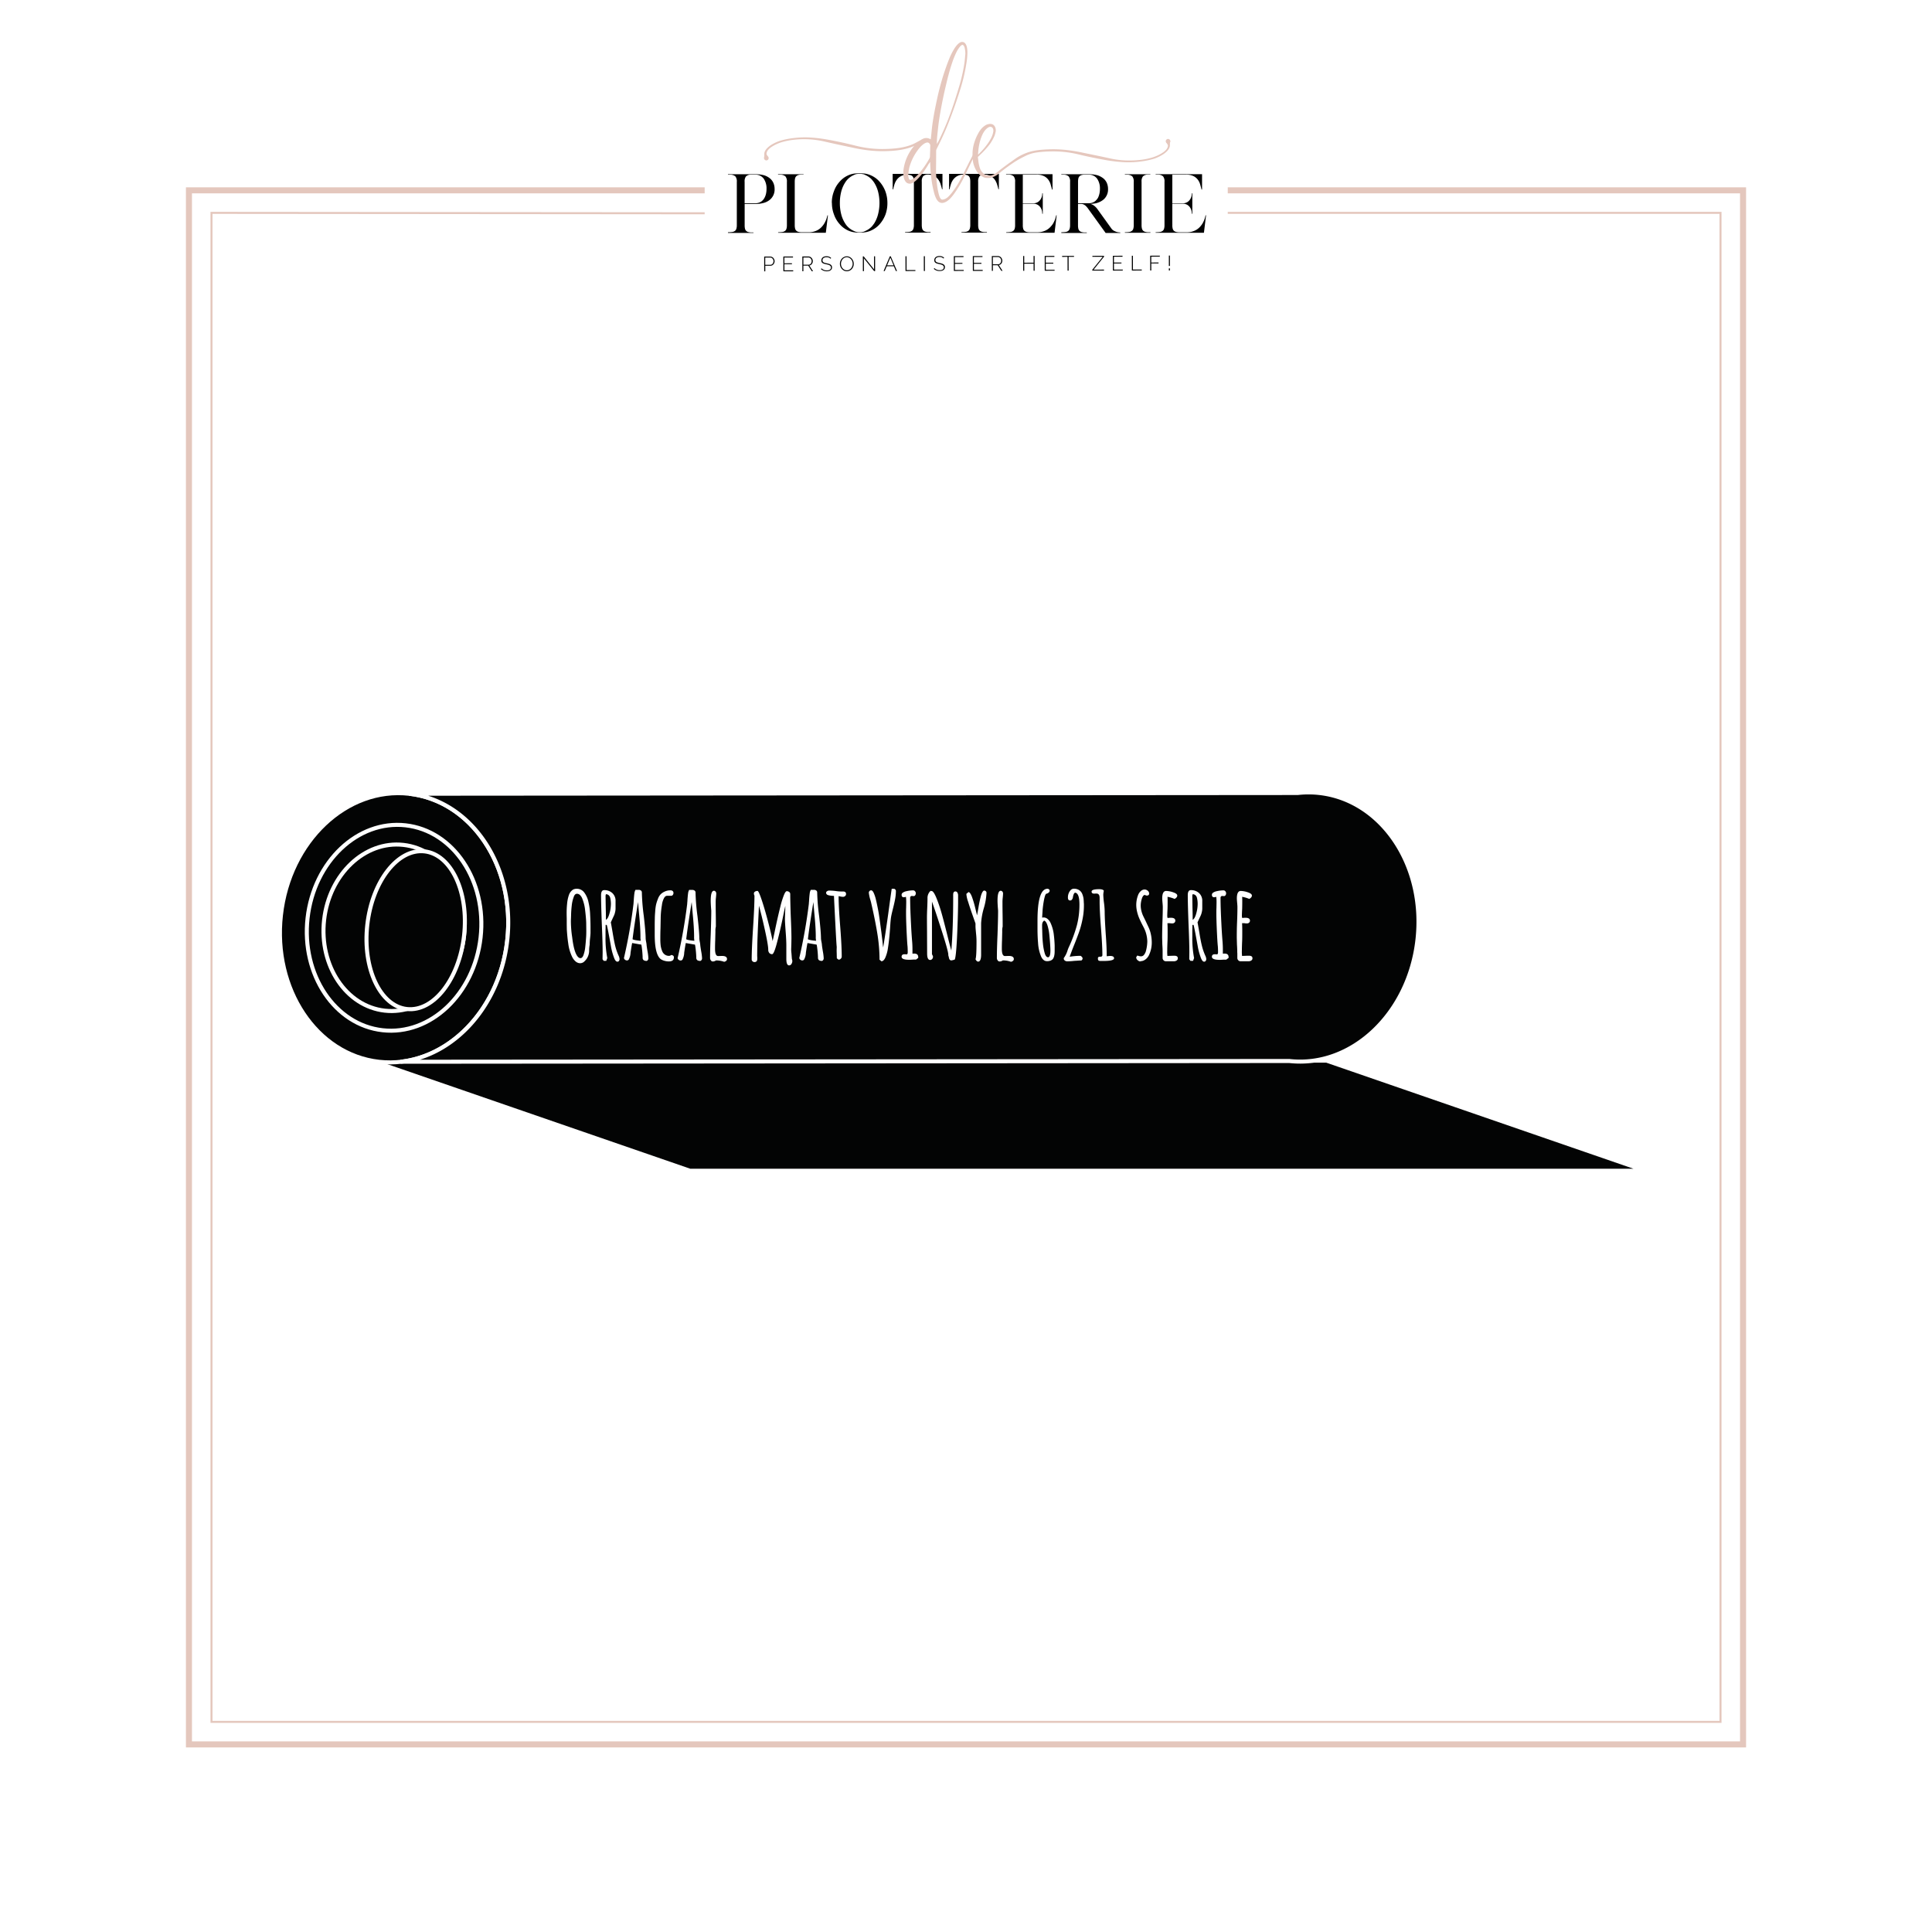 <?xml version="1.0" encoding="UTF-8"?> <svg xmlns="http://www.w3.org/2000/svg" xmlns:xlink="http://www.w3.org/1999/xlink" viewBox="0 0 1200 1200"><defs><style>.cls-1,.cls-3,.cls-4{fill:none;}.cls-2{fill:#fff;}.cls-3,.cls-4{stroke:#e4c7bd;}.cls-3,.cls-4,.cls-7{stroke-miterlimit:10;}.cls-3{stroke-width:3.75px;}.cls-4{stroke-width:1.25px;}.cls-5{clip-path:url(#clip-path);}.cls-6{fill:#e5c7bd;}.cls-7{fill:#030404;stroke:#fff;stroke-width:2.5px;}</style><clipPath id="clip-path"><rect class="cls-1" x="452.15" y="26.03" width="297.01" height="142.52"></rect></clipPath></defs><g id="Laag_1" data-name="Laag 1"><rect class="cls-2" x="-2.36" y="-0.1" width="1204.72" height="1204.72"></rect><polyline class="cls-3" points="762.58 118.22 1082.64 118.22 1082.64 1083.49 117.36 1083.49 117.36 118.22 437.68 118.22"></polyline><polyline class="cls-4" points="762.58 132.21 1068.64 132.21 1068.64 1069.5 131.36 1069.5 131.36 132.21 437.68 132.47"></polyline><g class="cls-5"><path d="M462.52,126.24h6.55a6.64,6.64,0,0,0,3.87-1.14,7.05,7.05,0,0,0,1-.93,6.19,6.19,0,0,0,.93-1.35,9.37,9.37,0,0,0,.91-2.47,13.74,13.74,0,0,0,.32-3,10.64,10.64,0,0,0-1.68-6.28,6.24,6.24,0,0,0-5.37-2.59h-2.91a4.27,4.27,0,0,0-2.84,1.14,5.1,5.1,0,0,0-.8,3.32v13.33Zm-10.37,18.33v-.32a17.5,17.5,0,0,0,2.61-.16,3.65,3.65,0,0,0,1.71-.66,2.74,2.74,0,0,0,.91-1.36,8.05,8.05,0,0,0,.27-2.32V113a5,5,0,0,0-.88-3.43,4.73,4.73,0,0,0-3.17-1.07h-1.45v-.27h17.28a18.64,18.64,0,0,1,5.28.68,10.59,10.59,0,0,1,3.64,2,7.67,7.67,0,0,1,2.07,2.84,9.29,9.29,0,0,1,.7,3.66,8.19,8.19,0,0,1-2.77,6.51,9.88,9.88,0,0,1-3.64,2,16.66,16.66,0,0,1-5.28.73h-6.91v13.28a9.17,9.17,0,0,0,.2,2.09,2.87,2.87,0,0,0,.69,1.32,2.76,2.76,0,0,0,1.27.75,7.31,7.31,0,0,0,1.93.3H468l0,0v.28H452.15Z"></path></g><path d="M512.65,144.57H483.31v-.32a17.12,17.12,0,0,0,2.59-.16,3.57,3.57,0,0,0,1.68-.66,2.68,2.68,0,0,0,.91-1.36,8.05,8.05,0,0,0,.27-2.32V113a5,5,0,0,0-.9-3.43,4.81,4.81,0,0,0-3.19-1.07h-1.41v-.27h15.83v.23h0v0h-1.86a6.17,6.17,0,0,0-1.69.36,3,3,0,0,0-1.11.78,2.9,2.9,0,0,0-.62,1.32,9.42,9.42,0,0,0-.18,2v26.88a8.57,8.57,0,0,0,.21,2.09,2.77,2.77,0,0,0,.68,1.32,2.8,2.8,0,0,0,1.25.75,7.28,7.28,0,0,0,2,.3h4.54a11.35,11.35,0,0,0,3.37-.46,10.61,10.61,0,0,0,2.66-1.18,10.06,10.06,0,0,0,2-1.66,14.13,14.13,0,0,0,1.5-1.93,16.48,16.48,0,0,0,2.09-5.28h.32l-1.32,10.83Z"></path><path d="M521.65,126.05a27.89,27.89,0,0,0,.84,7,19.11,19.11,0,0,0,2.53,5.83,9,9,0,0,0,.7,1,9.11,9.11,0,0,0,.8.91,11.77,11.77,0,0,0,2.75,2.12,21.82,21.82,0,0,0,2.16,1l.87.18a4.86,4.86,0,0,0,1,.09h1.37a4.16,4.16,0,0,0,.9-.09l.91-.18c.52-.21,1.22-.55,2.12-1a12.59,12.59,0,0,0,2.8-2.12c.24-.27.49-.57.75-.91s.5-.68.75-1A19.64,19.64,0,0,0,545.4,133a28.59,28.59,0,0,0,0-13.92,19.7,19.7,0,0,0-2.55-5.82c-.25-.36-.5-.71-.75-1s-.51-.64-.75-.91a12.59,12.59,0,0,0-2.8-2.12c-.9-.47-1.6-.81-2.12-1l-.91-.16a5,5,0,0,0-.9-.07h-1.37a7.57,7.57,0,0,0-1.82.23,21.82,21.82,0,0,0-2.16,1,11.77,11.77,0,0,0-2.75,2.12,9.11,9.11,0,0,0-.8.91,9,9,0,0,0-.7,1,19.16,19.16,0,0,0-2.53,5.82,28,28,0,0,0-.84,7Zm-5,0a19.57,19.57,0,0,1,1.28-7.14,17.25,17.25,0,0,1,3.41-5.86,15.15,15.15,0,0,1,5-3.92,14.12,14.12,0,0,1,6.23-1.45h2.64a14,14,0,0,1,6.19,1.45,15,15,0,0,1,5.09,3.92,19.53,19.53,0,0,1,3.46,5.86,20.69,20.69,0,0,1,1.23,7.14A20.46,20.46,0,0,1,550,133.2a19.53,19.53,0,0,1-3.46,5.86,15,15,0,0,1-5.09,3.92,14,14,0,0,1-6.19,1.45h-2.64a14.12,14.12,0,0,1-6.23-1.45,15.15,15.15,0,0,1-5-3.92A17.25,17.25,0,0,1,518,133.2a19.58,19.58,0,0,1-1.28-7.15Z"></path><path d="M585.1,117.59v-.09c-.24-.94-.51-1.91-.81-2.93a10.3,10.3,0,0,0-1.35-2.84,7.31,7.31,0,0,0-2.41-2.23,8.94,8.94,0,0,0-4-1.09h-.41a4,4,0,0,0-2.79,1.11,5.17,5.17,0,0,0-.8,3.3V139.7a9.29,9.29,0,0,0,.2,2.07,2.89,2.89,0,0,0,.69,1.34,2.8,2.8,0,0,0,1.25.75,7,7,0,0,0,1.91.3H578v.32H562.18v-.32a17.74,17.74,0,0,0,2.62-.16,3.49,3.49,0,0,0,1.68-.66,2.75,2.75,0,0,0,.88-1.37,7.59,7.59,0,0,0,.28-2.32V112.86a8.63,8.63,0,0,0-.21-2.09,2.62,2.62,0,0,0-1.93-2,9.76,9.76,0,0,0-1.91-.31h-.27a8.81,8.81,0,0,0-4,1.09,7.62,7.62,0,0,0-2.41,2.23,10.07,10.07,0,0,0-1.37,2.84c-.3,1-.56,2-.77,2.93v.09h-.32V108h30.93v9.55Z"></path><path d="M620.13,117.59v-.09c-.24-.94-.52-1.91-.82-2.93a10.27,10.27,0,0,0-1.34-2.84,7.41,7.41,0,0,0-2.41-2.23,9,9,0,0,0-4-1.09h-.41a4,4,0,0,0-2.8,1.11,5.17,5.17,0,0,0-.8,3.3V139.7a8.68,8.68,0,0,0,.21,2.07,2.88,2.88,0,0,0,.68,1.34,2.85,2.85,0,0,0,1.25.75,7.08,7.08,0,0,0,1.91.3H613v.32H597.2v-.32a17.64,17.64,0,0,0,2.62-.16,3.49,3.49,0,0,0,1.68-.66,2.76,2.76,0,0,0,.89-1.37,8,8,0,0,0,.27-2.32V112.86a9.23,9.23,0,0,0-.2-2.09,3,3,0,0,0-.69-1.32,2.8,2.8,0,0,0-1.25-.73,9.63,9.63,0,0,0-1.91-.31h-.27a8.81,8.81,0,0,0-4,1.09,7.72,7.72,0,0,0-2.41,2.23,10,10,0,0,0-1.36,2.84c-.31,1-.56,2-.78,2.93v.09h-.31V108h30.93v9.55Z"></path><path d="M647.78,143.79a10.61,10.61,0,0,0,2.66-1.18,9.8,9.8,0,0,0,2-1.66A13.38,13.38,0,0,0,654,139a15.77,15.77,0,0,0,2-5.28h.32L655,144.57H625v-.32a17.74,17.74,0,0,0,2.62-.16,3.61,3.61,0,0,0,1.7-.66,2.68,2.68,0,0,0,.91-1.36,8.05,8.05,0,0,0,.27-2.32V113.5a1.23,1.23,0,0,0,0-.27,2.46,2.46,0,0,1,0-.28,5,5,0,0,0-.89-3.43,4.68,4.68,0,0,0-3.16-1.07H624.9v-.27h28.84v9.55h-.32v0c-.24-1-.52-2-.84-3.14a9.15,9.15,0,0,0-1.48-3,7.58,7.58,0,0,0-2.72-2.23,10,10,0,0,0-4.55-.89h-8.55v17.79h6.5a5.21,5.21,0,0,0,3.07-.89,6.07,6.07,0,0,0,2.39-3.89,11.1,11.1,0,0,0,.13-1.27v-.14h.32v12.69h-.32v-.14a12,12,0,0,0-.13-1.31,6,6,0,0,0-.73-2.07,5.58,5.58,0,0,0-1.75-1.89,5.45,5.45,0,0,0-3.21-.82h-6.27V139a5.15,5.15,0,0,1,0,.82,8.57,8.57,0,0,0,.21,2.09,2.77,2.77,0,0,0,.68,1.32,2.8,2.8,0,0,0,1.25.75,7,7,0,0,0,1.91.3h5a11.33,11.33,0,0,0,3.36-.46Z"></path><path d="M669.62,126.24h6.55A6.53,6.53,0,0,0,680,125.1a7.05,7.05,0,0,0,1-.93,7.57,7.57,0,0,0,1-1.35,11,11,0,0,0,.86-2.47,13.16,13.16,0,0,0,.32-3,10.64,10.64,0,0,0-1.68-6.28,6.18,6.18,0,0,0-5.32-2.59h-3a6,6,0,0,0-1.68.36,3,3,0,0,0-1.12.78,2.89,2.89,0,0,0-.61,1.32,9.42,9.42,0,0,0-.18,2v13.33ZM659.2,144.57v-.32h0a17.5,17.5,0,0,0,2.61-.16,3.45,3.45,0,0,0,1.68-.66,2.78,2.78,0,0,0,.89-1.36,8.05,8.05,0,0,0,.27-2.32V113a5,5,0,0,0-.88-3.43,4.7,4.7,0,0,0-3.16-1.07H659.2v-.27h17.33a18.94,18.94,0,0,1,5.28.68,11.94,11.94,0,0,1,3.64,2,7.67,7.67,0,0,1,2.07,2.84,9.29,9.29,0,0,1,.7,3.66,8.19,8.19,0,0,1-2.77,6.51,11.05,11.05,0,0,1-3.64,2,9.79,9.79,0,0,1-2.12.5c-.74.09-1.52.17-2.34.23a6.82,6.82,0,0,1,2,.95,10.26,10.26,0,0,1,2.44,2.51l8.55,11.87a4.62,4.62,0,0,0,1.52,1.34,9.3,9.3,0,0,0,1.73.73,7.37,7.37,0,0,0,1.48.29l.77.05h0v.32h-9.1l-11.1-15.38a10.68,10.68,0,0,0-1.25-1.43,5.48,5.48,0,0,0-1.09-.8,3.68,3.68,0,0,0-1-.36,6,6,0,0,0-1.05-.09h-1.68v13.28a9.17,9.17,0,0,0,.2,2.09,3,3,0,0,0,.68,1.32,2.85,2.85,0,0,0,1.25.75,7.16,7.16,0,0,0,1.92.3h1.41v.32H659.2Z"></path><g class="cls-5"><path d="M701.3,144.09a3.61,3.61,0,0,0,1.7-.66,2.68,2.68,0,0,0,.91-1.36,7.67,7.67,0,0,0,.28-2.32V113a5,5,0,0,0-.89-3.43,4.7,4.7,0,0,0-3.16-1.07h-1.46v-.27h15.83v.23h0v0h-1.82a4.29,4.29,0,0,0-2.84,1.14,5.16,5.16,0,0,0-.8,3.32v26.88a8.57,8.57,0,0,0,.21,2.09,2.77,2.77,0,0,0,.68,1.32,2.81,2.81,0,0,0,1.27.75,7.39,7.39,0,0,0,1.94.3h1.41v.32H698.68v-.32a17.64,17.64,0,0,0,2.62-.16Z"></path><path d="M740.62,143.79a10.61,10.61,0,0,0,2.66-1.18,10.06,10.06,0,0,0,2-1.66,14.13,14.13,0,0,0,1.5-1.93,15.55,15.55,0,0,0,2-5.28h.32l-1.32,10.83H717.79v-.32a17.5,17.5,0,0,0,2.61-.16,3.7,3.7,0,0,0,1.71-.66,2.74,2.74,0,0,0,.91-1.36,8.05,8.05,0,0,0,.27-2.32V113.5a2.45,2.45,0,0,0,0-.27,1.27,1.27,0,0,1,0-.28,5,5,0,0,0-.89-3.43,4.7,4.7,0,0,0-3.16-1.07h-1.46v-.27h28.84v9.55h-.32v0c-.24-1-.52-2-.84-3.14a9.15,9.15,0,0,0-1.48-3,7.71,7.71,0,0,0-2.73-2.23,10,10,0,0,0-4.55-.89h-8.55v17.79h6.51a5.23,5.23,0,0,0,3.07-.89,6,6,0,0,0,2.38-3.89,9.73,9.73,0,0,0,.14-1.27v-.14h.32v12.69h-.32v-.14a10.46,10.46,0,0,0-.14-1.31,6,6,0,0,0-.72-2.07,5.68,5.68,0,0,0-1.75-1.89,5.49,5.49,0,0,0-3.21-.82h-6.28V139a4.82,4.82,0,0,1,0,.82,9.17,9.17,0,0,0,.2,2.09,3,3,0,0,0,.68,1.32,2.83,2.83,0,0,0,1.26.75,7,7,0,0,0,1.91.3h5a11.35,11.35,0,0,0,3.37-.46Z"></path><path class="cls-6" d="M581.82,89.63l.45-.8q.38-.6.69-1.23c2.09-4.23,4-8.53,5.74-12.92,2.5-6.41,4.62-12.94,6.61-19.52a105,105,0,0,0,3.76-16.33c.24-1.8.36-3.62.54-5.43a15.72,15.72,0,0,0-.38-3.42,5.38,5.38,0,0,0-.46-1.33,2.44,2.44,0,0,0-.51-.61.75.75,0,0,0-.75-.11,3.78,3.78,0,0,0-1.36,1.18A18.22,18.22,0,0,0,594,32.54a51,51,0,0,0-2.45,6c-1.62,4.72-2.87,9.54-4,14.39q-2,8.36-3.48,16.82c-.57,3.25-1.07,6.51-1.42,9.8-.19,1.88-.42,3.75-.59,5.63-.11,1.21-.12,2.42-.16,3.63,0,.06,0,.84,0,.84Zm-4,.85a1.9,1.9,0,0,0-.63-1.43,1.61,1.61,0,0,0-1.65-.48,5.61,5.61,0,0,0-2,1,13.92,13.92,0,0,0-2.47,2.38,32,32,0,0,0-5.81,10.55,16.19,16.19,0,0,0-.63,2.34c-.21,1.13-.37,2.26-.48,3.4a6,6,0,0,0,.49,3,1,1,0,0,0,1,.49,5.09,5.09,0,0,0,2-1,21.88,21.88,0,0,0,3.63-3.5,59.48,59.48,0,0,0,5.93-8.66,3.07,3.07,0,0,0,.43-1.53c0-1.08.06-2.15.1-3.23s0-2.17.1-3.24Zm29,3.67a29.84,29.84,0,0,0-2.65,4.75q-2.29,4.63-4.49,9.28a77.8,77.8,0,0,1-6.52,11.39,29.06,29.06,0,0,1-3,3.77,12.16,12.16,0,0,1-2.2,1.78,6.91,6.91,0,0,1-1.85.8,3.45,3.45,0,0,1-3.51-1,6.13,6.13,0,0,1-1.14-1.66,17,17,0,0,1-1.13-3,60.17,60.17,0,0,1-1.7-8.3,98.09,98.09,0,0,1-.87-10.27v-1.11l-1,1.35a60.75,60.75,0,0,1-3.44,5.25,33.55,33.55,0,0,1-3.82,4.43,12.64,12.64,0,0,1-2.22,1.76,4.92,4.92,0,0,1-1.48.61,3.17,3.17,0,0,1-3.5-1.44,6.72,6.72,0,0,1-1.06-3,16.74,16.74,0,0,1,.11-5.24,28.58,28.58,0,0,1,6.46-13.69c-4.18,2-10.1,3.11-17.79,3.26a74.92,74.92,0,0,1-10.78-.5,99.3,99.3,0,0,1-10-1.73q-9-1.86-17.6-3.84a56.22,56.22,0,0,0-18.34-1,42.32,42.32,0,0,0-7.69,1.49,25,25,0,0,0-5.2,2.23c-2.47,1.41-3.88,2.85-4.21,4.33a5.73,5.73,0,0,0-.13.78,5.16,5.16,0,0,0,.75,1.33,0,0,0,0,0,0,0,1.39,1.39,0,0,0,.21.21.38.38,0,0,1,.11.14,1.56,1.56,0,0,1,.07,1.64,1.48,1.48,0,0,1-1.49.67,1.53,1.53,0,0,1-1.18-1.35,3.16,3.16,0,0,1,.06-.69,5.6,5.6,0,0,0,.12-1c0-.15,0-.3,0-.47v-.62c.09-1.82,1.49-3.64,4.22-5.45a26.84,26.84,0,0,1,5.57-2.6,49.38,49.38,0,0,1,8.93-1.74,55.8,55.8,0,0,1,10.53-.24,92.82,92.82,0,0,1,9.91,1.23q8.93,1.6,17.72,3.84a67.29,67.29,0,0,0,18.59,2q11.65-.24,18.1-3.59c1.28-.69,2.4-1.29,3.37-1.83a8.53,8.53,0,0,1,1.64-.9l.25-.14a.08.08,0,0,1,0,0,4.79,4.79,0,0,1,4.08.24c.18.1.47.23.47.23,0-.19.11-.84.13-1,.15-1.34.29-2.69.41-4,.3-3.35.81-6.69,1.39-10s1.24-6.48,1.93-9.71a166.91,166.91,0,0,1,4.44-16.59c1-2.94,2-5.87,3.19-8.73A39,39,0,0,1,592.89,30a14.8,14.8,0,0,1,2-2.53,6.43,6.43,0,0,1,1.44-1.09,2.51,2.51,0,0,1,3.38.84,6,6,0,0,1,.79,1.84,15.92,15.92,0,0,1,.35,4.43,42.45,42.45,0,0,1-.6,5.82,110.22,110.22,0,0,1-4.15,17.27c-2.44,7.71-5.13,15.33-8.22,22.8-1.66,4-3.49,7.88-5.41,11.74l-.72,1.45a2.66,2.66,0,0,0-.29,1.17c0,.2,0,.4,0,.6q0,5.46-.08,10.92a72.11,72.11,0,0,0,.54,8.68,45.45,45.45,0,0,0,1.14,6.56,17.86,17.86,0,0,0,.61,1.92,5.48,5.48,0,0,0,.6,1,1.3,1.3,0,0,0,1.23.55,5.68,5.68,0,0,0,1.17-.26,6.9,6.9,0,0,0,2.35-1.56,23.41,23.41,0,0,0,1.91-2.07,53.75,53.75,0,0,0,4.71-7c1.46-2.51,2.73-5.11,4-7.7,1.2-2.4,2.4-4.82,3.64-7.22.58-1.14,1.22-2.25,1.86-3.36a4.24,4.24,0,0,1,.79-.91,1.11,1.11,0,0,1,.56-.15c.2,0,.42.3.32.43Z"></path></g><path class="cls-6" d="M607.46,96.09l.57-.55.51-.49.21-.23a42.06,42.06,0,0,0,5.19-6.27,26.13,26.13,0,0,0,2-3.5,12.3,12.3,0,0,0,.85-2.57c0-.16.08-.33.11-.49a4.26,4.26,0,0,0,.09-.8,3.3,3.3,0,0,0-.26-1.37,1.81,1.81,0,0,0-2.28-.93,5,5,0,0,0-1.6,1,9.43,9.43,0,0,0-1.71,2,15.83,15.83,0,0,0-1.37,2.69,29.75,29.75,0,0,0-1.32,4.14,33.11,33.11,0,0,0-.82,5.34c0,.17-.07.65-.11,1.11,0,.23,0,1,0,1Zm119.31-7.84a8.09,8.09,0,0,0-.11,1c0,.15,0,.3,0,.47v.62c-.07,1.81-1.45,3.65-4.17,5.49A26.22,26.22,0,0,1,717,98.53a51.05,51.05,0,0,1-8.91,1.83,56.88,56.88,0,0,1-10.53.35,98.92,98.92,0,0,1-9.92-1.14c-2.54-.44-5.07-.91-7.59-1.43q-5.1-1-10.17-2.24a67.23,67.23,0,0,0-18.61-1.81c-1.09,0-2.13.09-3.14.16-1.5.11-2.92.26-4.27.46-.27,0-.51.09-.78.12a22.6,22.6,0,0,0-6.26,2.08,64.52,64.52,0,0,0-6.5,3.58c-3,2-5.78,4-8.29,6l-.44.36a.34.34,0,0,0-.06.06q-.57.48-1.17.93l-.26.21c-.39.29-.77.56-1.13.81a12.2,12.2,0,0,1-3.21,1.43,8.82,8.82,0,0,1-1.33.23c-.24,0-.47,0-.71,0h-.44l-.44,0-.14,0a5.14,5.14,0,0,1-.55-.06,4.3,4.3,0,0,1-1.11-.33,4.45,4.45,0,0,1-.75-.39,7.57,7.57,0,0,1-1.09-.64,9.79,9.79,0,0,1-2.71-3,17.43,17.43,0,0,1-1.79-4.16l-.24-.88-.41-2.7c0-.84,0-1.68,0-2.53a23.67,23.67,0,0,1,.68-5.75,30,30,0,0,1,3.21-7.85,14.25,14.25,0,0,1,1.46-2.09,10.91,10.91,0,0,1,2.84-2.42,4.86,4.86,0,0,1,1.15-.49c2.51-.72,4,.07,4.75,1.83a4.87,4.87,0,0,1,.36,2,2.5,2.5,0,0,1-.05.55c0,.2-.08.38-.13.58a12.39,12.39,0,0,1-.69,2.32A26.81,26.81,0,0,1,614.44,90a58.84,58.84,0,0,1-5.88,6.36l-1.17,1.12h0s0,.28.26,2.32a22.41,22.41,0,0,0,.86,4.22,8.35,8.35,0,0,0,1.59,3,6.83,6.83,0,0,0,1,.91,5.08,5.08,0,0,0,3.42,1.13,5.21,5.21,0,0,0,1.18-.14c.14,0,.29-.08.51-.16,0,0,.6-.21.61-.21a17.38,17.38,0,0,0,4-2.78l.9-.7,1.43-1.07.76-.57c1-.73,2-1.49,3.12-2.29l.1-.07q.48-.33,1-.69c.87-.62,1.76-1.26,2.69-1.91a30.56,30.56,0,0,1,12.47-5c.84-.14,1.69-.25,2.55-.34a0,0,0,0,1,0,0c1.76-.18,3.64-.31,5.63-.37a75.57,75.57,0,0,1,10.79.39c3.38.38,6.74.93,10.05,1.64,4.94,1,9.75,2,14.46,3l3.18.7a53.74,53.74,0,0,0,9.57,1.17,60.56,60.56,0,0,0,8.77-.35,41.6,41.6,0,0,0,7.67-1.57,25.84,25.84,0,0,0,5.18-2.28c2.47-1.43,3.86-2.88,4.17-4.37a4.22,4.22,0,0,0,.12-.79,5.27,5.27,0,0,0-.75-1.32h0l-.21-.21a.38.38,0,0,1-.11-.14,1.52,1.52,0,0,1-.08-1.64,1.48,1.48,0,0,1,1.48-.68,1.53,1.53,0,0,1,1.19,1.33,3.94,3.94,0,0,1-.07.69Z"></path><path d="M475.31,164.47h3.17a1.67,1.67,0,0,0,.81-.19,1.75,1.75,0,0,0,.61-.5,2.22,2.22,0,0,0,.39-.73,2.63,2.63,0,0,0,.13-.84,2.27,2.27,0,0,0-.16-.86,2.62,2.62,0,0,0-.44-.72,2.07,2.07,0,0,0-.65-.49,1.75,1.75,0,0,0-.78-.18H475.3v4.51Zm-.65,4.08,0-9.18h3.77a2.44,2.44,0,0,1,1.08.24,2.83,2.83,0,0,1,.85.65,3.17,3.17,0,0,1,.55.92,2.67,2.67,0,0,1,.21,1,3,3,0,0,1-.19,1.07,2.91,2.91,0,0,1-.53.92,2.46,2.46,0,0,1-.82.64,2.33,2.33,0,0,1-1.06.24h-3.19v3.46Z"></path><polygon points="492.68 167.91 492.68 168.5 486.57 168.52 486.55 159.34 492.55 159.32 492.55 159.92 487.21 159.93 487.21 163.54 491.88 163.53 491.88 164.1 487.22 164.11 487.23 167.92 492.68 167.91 492.68 167.91"></polygon><path d="M499,164.42h3.22a1.67,1.67,0,0,0,.8-.2,2,2,0,0,0,.62-.51A2.28,2.28,0,0,0,504,163a2.64,2.64,0,0,0,.14-.84,2.21,2.21,0,0,0-.17-.84,2.28,2.28,0,0,0-.44-.72,2.13,2.13,0,0,0-.65-.5,1.76,1.76,0,0,0-.79-.18H499v4.52Zm-.65,4.07,0-9.18h3.81a2.32,2.32,0,0,1,1.08.25,2.83,2.83,0,0,1,.85.65,3.12,3.12,0,0,1,.55.91,2.71,2.71,0,0,1,.21,1,3,3,0,0,1-.16,1,3.09,3.09,0,0,1-.43.85,2.56,2.56,0,0,1-.69.62,2.45,2.45,0,0,1-.88.32l2.3,3.57h-.76L502,165h-3v3.47Z"></path><path d="M516,160.8a3.14,3.14,0,0,0-2.52-1,3,3,0,0,0-2,.51,1.7,1.7,0,0,0-.61,1.38,1.46,1.46,0,0,0,.16.73,1.34,1.34,0,0,0,.48.5,3.33,3.33,0,0,0,.84.34c.33.1.74.2,1.21.3a11.85,11.85,0,0,1,1.34.34,3.78,3.78,0,0,1,1,.47,1.94,1.94,0,0,1,.64.7,2,2,0,0,1,.23,1,2.24,2.24,0,0,1-.23,1.06,2.19,2.19,0,0,1-.67.75,3.2,3.2,0,0,1-1,.47,5.49,5.49,0,0,1-1.34.15,5.12,5.12,0,0,1-3.63-1.36l.35-.53a4,4,0,0,0,1.42,1,4.75,4.75,0,0,0,1.89.35,3.46,3.46,0,0,0,1.88-.44,1.5,1.5,0,0,0,.68-1.33,1.62,1.62,0,0,0-.19-.77,1.57,1.57,0,0,0-.54-.55,3.15,3.15,0,0,0-.9-.4c-.36-.11-.78-.22-1.26-.32a12.22,12.22,0,0,1-1.3-.33,3.22,3.22,0,0,1-1-.44,1.74,1.74,0,0,1-.58-.63,2.06,2.06,0,0,1-.19-1,2.44,2.44,0,0,1,.24-1.1,2.25,2.25,0,0,1,.66-.81,3,3,0,0,1,1-.5,5,5,0,0,1,1.32-.17,4.65,4.65,0,0,1,1.59.26,3.82,3.82,0,0,1,1.27.81l-.34.52Z"></path><path d="M522.35,163.85a4.39,4.39,0,0,0,.27,1.52,4.16,4.16,0,0,0,.75,1.29,3.63,3.63,0,0,0,1.16.89,3.18,3.18,0,0,0,1.47.34,3.26,3.26,0,0,0,1.5-.36,3.6,3.6,0,0,0,1.13-.92,4.21,4.21,0,0,0,.73-1.31,4.13,4.13,0,0,0,.25-1.47,4.35,4.35,0,0,0-.27-1.52,4.15,4.15,0,0,0-.76-1.29,3.89,3.89,0,0,0-1.15-.9,3.35,3.35,0,0,0-2.94,0,3.74,3.74,0,0,0-1.15.93,4.3,4.3,0,0,0-.74,1.3,4.42,4.42,0,0,0-.25,1.48Zm3.64,4.64a3.84,3.84,0,0,1-1.74-.39,4.66,4.66,0,0,1-2.25-2.53,4.88,4.88,0,0,1-.31-1.72,5,5,0,0,1,.32-1.76,4.81,4.81,0,0,1,.91-1.49,4.19,4.19,0,0,1,1.36-1,3.76,3.76,0,0,1,1.7-.39,3.83,3.83,0,0,1,1.76.41,4.42,4.42,0,0,1,1.36,1.06,5.16,5.16,0,0,1,.87,1.49,4.86,4.86,0,0,1-.91,4.94,4.45,4.45,0,0,1-1.36,1,4,4,0,0,1-1.71.38Z"></path><polygon points="536.59 160.47 536.61 168.4 535.95 168.41 535.93 159.22 536.43 159.22 542.89 167.29 542.87 159.21 543.53 159.21 543.55 168.39 542.94 168.39 536.59 160.47 536.59 160.47"></polygon><path d="M555,164.79l-2-4.8-2,4.81Zm-2.3-5.6h.56l3.9,9.17h-.69l-1.29-3h-4.38l-1.28,3h-.71l3.89-9.19Z"></path><polygon points="562.43 168.34 562.41 159.16 563.07 159.16 563.09 167.75 568.57 167.74 568.57 168.33 562.43 168.34 562.43 168.34"></polygon><polygon points="573.82 168.32 573.8 159.14 574.46 159.14 574.48 168.32 573.82 168.32 573.82 168.32"></polygon><path d="M586.09,160.64a3.17,3.17,0,0,0-2.53-1,3,3,0,0,0-1.95.51,1.81,1.81,0,0,0-.46,2.11,1.46,1.46,0,0,0,.49.5,3.4,3.4,0,0,0,.83.34c.34.1.74.2,1.22.3a12.43,12.43,0,0,1,1.34.34,3.71,3.71,0,0,1,1,.47,2,2,0,0,1,.65.69,2.15,2.15,0,0,1,.23,1,2.27,2.27,0,0,1-.24,1.06,2.09,2.09,0,0,1-.67.75,3.15,3.15,0,0,1-1,.47,5.55,5.55,0,0,1-1.34.15A5.14,5.14,0,0,1,580,167l.35-.53a4.05,4.05,0,0,0,1.42,1,4.75,4.75,0,0,0,1.89.35,3.46,3.46,0,0,0,1.88-.44,1.67,1.67,0,0,0,.5-2.1,1.58,1.58,0,0,0-.54-.55,3.43,3.43,0,0,0-.9-.4c-.36-.11-.79-.22-1.27-.32a12.88,12.88,0,0,1-1.3-.33,3.15,3.15,0,0,1-.94-.44,1.66,1.66,0,0,1-.58-.63,2.06,2.06,0,0,1-.2-1,2.44,2.44,0,0,1,.24-1.1,2.36,2.36,0,0,1,.66-.81,3.24,3.24,0,0,1,1-.5,5,5,0,0,1,1.32-.17,4.57,4.57,0,0,1,1.59.26,3.82,3.82,0,0,1,1.27.81l-.33.52Z"></path><polygon points="598.58 167.67 598.58 168.26 592.47 168.28 592.45 159.1 598.45 159.08 598.45 159.68 593.11 159.69 593.12 163.3 597.78 163.29 597.78 163.85 593.12 163.87 593.13 167.68 598.58 167.67 598.58 167.67"></polygon><polygon points="610.37 167.64 610.38 168.24 604.26 168.25 604.24 159.07 610.24 159.06 610.24 159.65 604.9 159.66 604.91 163.27 609.58 163.26 609.58 163.83 604.91 163.84 604.92 167.65 610.37 167.64 610.37 167.64"></polygon><path d="M616.7,164.15h3.22a1.67,1.67,0,0,0,.8-.2,2,2,0,0,0,.62-.51,2.28,2.28,0,0,0,.39-.72,2.64,2.64,0,0,0,.14-.84,2.31,2.31,0,0,0-.61-1.56,2.22,2.22,0,0,0-.64-.5,1.84,1.84,0,0,0-.8-.18h-3.13v4.52Zm-.65,4.07,0-9.18h3.81a2.32,2.32,0,0,1,1.08.25,2.71,2.71,0,0,1,.85.65,3.38,3.38,0,0,1,.56.91,2.9,2.9,0,0,1,.2,1,3.24,3.24,0,0,1-.15,1,3.11,3.11,0,0,1-.44.85,2.56,2.56,0,0,1-.69.62,2.4,2.4,0,0,1-.87.32l2.29,3.57h-.76l-2.23-3.46h-3v3.46Z"></path><polygon points="642.62 158.98 642.64 168.16 641.98 168.16 641.97 163.77 636.17 163.78 636.18 168.18 635.52 168.18 635.5 159 636.16 159 636.17 163.19 641.97 163.17 641.96 158.98 642.62 158.98 642.62 158.98"></polygon><polygon points="655.02 167.54 655.02 168.13 648.91 168.15 648.89 158.97 654.89 158.95 654.89 159.55 649.55 159.56 649.55 163.17 654.22 163.16 654.23 163.73 649.56 163.74 649.57 167.55 655.02 167.54 655.02 167.54"></polygon><polygon points="667.09 159.52 663.73 159.53 663.75 168.11 663.09 168.11 663.07 159.53 659.71 159.54 659.71 158.94 667.09 158.93 667.09 159.52 667.09 159.52"></polygon><polygon points="678.44 167.54 684.95 159.48 678.51 159.49 678.51 158.9 685.73 158.88 685.73 159.43 679.27 167.48 685.72 167.47 685.72 168.06 678.44 168.08 678.44 167.54 678.44 167.54"></polygon><polygon points="697.36 167.44 697.36 168.04 691.24 168.05 691.22 158.87 697.22 158.86 697.22 159.45 691.88 159.46 691.89 163.07 696.56 163.06 696.56 163.63 691.89 163.64 691.9 167.45 697.36 167.44 697.36 167.44"></polygon><polygon points="703.03 168.02 703.01 158.84 703.67 158.84 703.69 167.43 709.17 167.41 709.18 168.01 703.03 168.02 703.03 168.02"></polygon><polygon points="714.42 168 714.4 158.82 720.38 158.8 720.38 159.4 715.07 159.41 715.07 163.06 719.59 163.05 719.59 163.61 715.08 163.63 715.09 168 714.42 168 714.42 168"></polygon><path d="M726,168v-1.32h.66V168Zm0-2.82,0-6.45h.66l0,6.45Z"></path></g><g id="Laag_4" data-name="Laag 4"><polygon class="cls-7" points="823.91 658.77 230.41 658.77 428.53 727.17 1022.03 727.17 823.91 658.77"></polygon><ellipse class="cls-7" cx="244.77" cy="576.22" rx="83.76" ry="70.72" transform="translate(-355.17 755.17) rotate(-83.59)"></ellipse><ellipse class="cls-7" cx="244.77" cy="576.22" rx="64.04" ry="54.07" transform="translate(-355.17 755.17) rotate(-83.59)"></ellipse><ellipse class="cls-7" cx="244.77" cy="576.22" rx="51.8" ry="43.74" transform="translate(-355.17 755.17) rotate(-83.59)"></ellipse><ellipse class="cls-7" cx="258.18" cy="577.73" rx="49.27" ry="30.24" transform="translate(-344.75 769.83) rotate(-83.59)"></ellipse><path class="cls-7" d="M819.47,492.55a60.21,60.21,0,0,0-13.42,0L254.11,493h0c38.82,4.36,66.1,45.16,60.94,91.13-4.56,40.6-32.91,71.64-66.21,75.34L800.78,659c38.82,4.35,74.47-29.38,79.63-75.35S858.29,496.91,819.47,492.55Z"></path><path class="cls-2" d="M357.6,597.23a8.63,8.63,0,0,1-2.19-2.82,26.58,26.58,0,0,1-2.48-8.54c-.39-2.49-.67-5.38-.87-8.64l-.05-3.06v-3.11c0-1-.06-2.21-.06-3.64a55.27,55.27,0,0,1,.29-6.11,22.33,22.33,0,0,1,1.15-5.47,6.28,6.28,0,0,1,2.65-3.35,5.22,5.22,0,0,1,2.08-.46,5.72,5.72,0,0,1,4.84,2.42,14.91,14.91,0,0,1,2.59,6.06,40.16,40.16,0,0,1,1,7.72q.23,4.1.23,7.73v3.28c0,.66-.09,1.89-.29,3.69a35.9,35.9,0,0,0-.23,3.64v.23a18.34,18.34,0,0,0-.34,3.8,9,9,0,0,1-.69,3.34,8.29,8.29,0,0,1-2,2.94,3.82,3.82,0,0,1-2.89,1.39A4.36,4.36,0,0,1,357.6,597.23Zm4.9-4.27a20.5,20.5,0,0,0,1-4.64c.21-1.82.39-3.89.55-6.19.07-1,.11-2.29.11-3.87l-.06-5.3q-.12-3.12-.69-7.78a26.12,26.12,0,0,0-1.73-7,6.07,6.07,0,0,0-1.44-2.25,2.7,2.7,0,0,0-1.84-.8c-1,0-1.68.75-2.14,2.25a21.48,21.48,0,0,0-1.15,5.18c-.23,2-.37,4-.4,5.83l-.06,1.9q-.06.81-.06,2.19v.23a68.79,68.79,0,0,0,.81,9.51q.91,7.68,2.71,10.9c.77,1.35,1.57,2,2.42,2S362,594.39,362.5,593Z"></path><path class="cls-2" d="M381.18,594.26a38.34,38.34,0,0,1-1.79-7l-.4-2.21q-1.68-9.29-2.14-10.59h-.69q0,1.89-.06,3.45v3.57a65.23,65.23,0,0,0,1.1,13.58l-.63,1.75H375l-.75-1,.06-4.35q0-5.84-.52-17.73-.47-12.66-.46-17.73c0-2.08.63-3.12,1.9-3.12a7.26,7.26,0,0,1,5.1,1.82,6.5,6.5,0,0,1,2,5.06v4.55a9.76,9.76,0,0,1-.29,2.24,11.24,11.24,0,0,1-.63,2l-1.1,2.34-.92,2,.29,1.55.81,4.62c.54,3.33,1.05,6,1.55,8.12a35,35,0,0,0,1.85,5.65l.34.78a5.4,5.4,0,0,1,.58,2.07,1.9,1.9,0,0,1-.34,1.14,1.09,1.09,0,0,1-.93.49C382.64,597.38,381.87,596.34,381.18,594.26Zm-2.63-26.86a22.11,22.11,0,0,0,.9-5.94,16.16,16.16,0,0,0-.46-3.9,3.09,3.09,0,0,0-1-1.59,2.46,2.46,0,0,0-1.64-.55l-.11.32-.12.59.12,7.66q.11,3.38.11,7.34Q377.67,570.63,378.55,567.4Z"></path><path class="cls-2" d="M399.8,596.4a1.91,1.91,0,0,1-.64-1.68,63.45,63.45,0,0,0-.57-6.63l-.23-1.36-5.71-1q-.34,1.5-1,6a9.8,9.8,0,0,1-1.1,4.22,1.32,1.32,0,0,1-1.15.59,1.92,1.92,0,0,1-1.27-.49,1.51,1.51,0,0,1-.57-1.2l.11-.32.06-.26a318.82,318.82,0,0,0,5.76-32.94q0-.25.06-.87c0-.41.08-1,.12-1.79.11-1.6.24-2.88.37-3.83a5.56,5.56,0,0,1,.67-2.15h2a2.31,2.31,0,0,1,1.38.43,1.41,1.41,0,0,1,.58,1.2,129.48,129.48,0,0,0,1.21,14.68q1.14,10,1.15,14a15.38,15.38,0,0,0,.29,2,14.12,14.12,0,0,1,.29,1.95q0,.45.57,3.9a32,32,0,0,1,.52,4V595a1.76,1.76,0,0,1-.92,1.82A3.31,3.31,0,0,1,399.8,596.4Zm-2-14.42q0-5.84-.92-14.94l-.58-6.75q-2.47,15.27-3.4,23.06.87.64,5.07,1A14.69,14.69,0,0,1,397.78,582Z"></path><path class="cls-2" d="M412.68,596.76a7.65,7.65,0,0,1-2.16-.94q-3.86-2.79-3.86-15.26v-5.33q0-2.6.06-4.65c0-1.36.11-2.84.23-4.45a28.92,28.92,0,0,1,.52-4.12,22.58,22.58,0,0,1,1.15-3.6,8.3,8.3,0,0,1,1.7-2.93,8.39,8.39,0,0,1,2.62-1.75,8,8,0,0,1,3.58-.72,1.82,1.82,0,0,1,1.32.46,1.55,1.55,0,0,1,.46,1.17,2,2,0,0,1-.37,1.17,1.3,1.3,0,0,1-.89.58h-2.71c-.77,0-1.45.54-2,1.63a12.46,12.46,0,0,0-1.21,4.22,52.78,52.78,0,0,0-.75,7.79v.33l-.12,6.23q-.11,2.8-.11,6.3a36.8,36.8,0,0,0,.17,4,13.85,13.85,0,0,0,1,3.9,4.52,4.52,0,0,0,2.36,2.53,4.59,4.59,0,0,0,1.91.39,2,2,0,0,0,1.26-.52,2,2,0,0,1,1.24.36,1.23,1.23,0,0,1,.49,1.07c0,1.69-1,2.53-3.17,2.53A9.43,9.43,0,0,1,412.68,596.76Z"></path><path class="cls-2" d="M433.12,596.4a1.94,1.94,0,0,1-.63-1.68,64.27,64.27,0,0,0-.58-6.63l-.23-1.36-5.71-1q-.35,1.5-1,6A9.83,9.83,0,0,1,423.9,596a1.33,1.33,0,0,1-1.16.59,1.92,1.92,0,0,1-1.27-.49,1.51,1.51,0,0,1-.57-1.2l.11-.32.06-.26a321.59,321.59,0,0,0,5.77-32.94c0-.17,0-.46.05-.87s.08-1,.12-1.79c.11-1.6.24-2.88.37-3.83a5.56,5.56,0,0,1,.67-2.15h2a2.29,2.29,0,0,1,1.38.43,1.41,1.41,0,0,1,.58,1.2,129.48,129.48,0,0,0,1.21,14.68q1.15,10,1.15,14a17.53,17.53,0,0,0,.29,2,14.12,14.12,0,0,1,.29,1.95q0,.45.57,3.9a32,32,0,0,1,.52,4V595a1.76,1.76,0,0,1-.92,1.82A3.33,3.33,0,0,1,433.12,596.4Zm-2-14.42q0-5.84-.92-14.94l-.58-6.75q-2.48,15.27-3.4,23.06.87.64,5.08,1A13.55,13.55,0,0,1,431.1,582Z"></path><path class="cls-2" d="M444.71,596.53a3.31,3.31,0,0,1-2,.65,1.4,1.4,0,0,1-1.18-.68,2.42,2.42,0,0,1-.49-1.46q0-5.46.4-14.55.34-9.68.34-14.49v-.45c-.23-2.73-.34-4.76-.34-6.11q0-6.16,2-6.17a1.34,1.34,0,0,1,1,.49,1.72,1.72,0,0,1,.43,1.14c0,.52-.06,1.34-.17,2.47a24.19,24.19,0,0,0-.18,2.46q0,4.36.06,7.86t.06,7.8a10.16,10.16,0,0,0-.29,2.73V579l-.12,5.13c-.07,1.51-.11,3.25-.11,5.19q0,4.48,1.9,4.49a2.41,2.41,0,0,0,.38,0,6.57,6.57,0,0,1,.72,0,11.73,11.73,0,0,1,1.32-.06c2.08,0,3.12.65,3.12,1.94a1.43,1.43,0,0,1-.52,1.11,2.52,2.52,0,0,1-1.27.58A14.73,14.73,0,0,0,444.71,596.53Z"></path><path class="cls-2" d="M488.41,595.62v-8.31q0-3.24-.41-8.51c-.3-3.94-.46-6.65-.46-8.12l.12-4c.07-1.16.11-2.48.11-4-.15.57-.78,3.55-1.9,9q-1.67,7.86-3.46,14.55c-1.15,4.28-2.09,6.43-2.82,6.43a2.23,2.23,0,0,1-1.76-.75,3,3,0,0,1-.66-2q0-2.85-2.05-12.14t-3.72-15.2l-.35,7.34q-.45,9.28-.63,15.46-.12,6-.12,8.18a7.59,7.59,0,0,0,.06,1v.91A2.79,2.79,0,0,1,470,597a1.75,1.75,0,0,1-1.5.55,1.57,1.57,0,0,1-1.09-.48,1.46,1.46,0,0,1-.52-1.08q0-6.62.86-19.87t.86-19.88a2.38,2.38,0,0,1-.34-1.23,1.34,1.34,0,0,1,.66-1.2,2.82,2.82,0,0,1,1.59-.43q.75,0,2.76,6.11t4,13.84q2,7.73,2.59,11.17c.31-1.17.56-2.25.75-3.25l.35-1.56q1.84-9.09,3.69-16.43a52.08,52.08,0,0,1,2.13-7c.7-1.82,1.33-2.73,1.91-2.73a2.49,2.49,0,0,1,1.47.49,1.52,1.52,0,0,1,.66,1.27q0,4.68.34,14,.4,8.7.41,13.51l-.06,3.44-.11,3.44a21.75,21.75,0,0,0,.17,2.34l.17,2.28c0,.39.07.69.09.91s0,.34,0,.38a4.55,4.55,0,0,1,.29,1.24,3.44,3.44,0,0,1-.58,1.95,1.67,1.67,0,0,1-1.38.84C489,599.65,488.41,598.31,488.41,595.62Z"></path><path class="cls-2" d="M508.7,596.4a1.94,1.94,0,0,1-.63-1.68,64.27,64.27,0,0,0-.58-6.63l-.23-1.36-5.71-1q-.35,1.5-1,6a9.83,9.83,0,0,1-1.09,4.22,1.33,1.33,0,0,1-1.16.59,1.92,1.92,0,0,1-1.27-.49,1.51,1.51,0,0,1-.57-1.2l.11-.32.06-.26a321.59,321.59,0,0,0,5.77-32.94c0-.17,0-.46.05-.87s.08-1,.12-1.79c.11-1.6.24-2.88.37-3.83a5.56,5.56,0,0,1,.67-2.15h2a2.29,2.29,0,0,1,1.38.43,1.41,1.41,0,0,1,.58,1.2,129.48,129.48,0,0,0,1.21,14.68q1.15,10,1.15,14a17.53,17.53,0,0,0,.29,2,14.12,14.12,0,0,1,.29,1.95q0,.45.57,3.9a32,32,0,0,1,.52,4V595a1.76,1.76,0,0,1-.92,1.82A3.33,3.33,0,0,1,508.7,596.4Zm-2-14.42q0-5.84-.92-14.94l-.58-6.75q-2.48,15.27-3.4,23.06.87.64,5.08,1A13.55,13.55,0,0,1,506.68,582Z"></path><path class="cls-2" d="M519.77,595.24l-.06-2.54c0-.73-.06-1.56-.06-2.47l.06-2.2q-.16-.72-.86-14.23T518,556.46c-2.23-.09-3.65-.35-4.27-.78a1.51,1.51,0,0,1-.63-1.17,1.17,1.17,0,0,1,.6-.94,2.19,2.19,0,0,1,1.24-.43,36.53,36.53,0,0,1,3.92.26,26.74,26.74,0,0,0,3.92.33h.93c1.19,0,1.78.52,1.78,1.56a1.57,1.57,0,0,1-.57,1.26,2,2,0,0,1-1.33.49,8.37,8.37,0,0,1-1.5-.19l-1.15-.26-.06.32,0,.33q0,5.78,1,18.44.93,11.9.93,18.45a1.8,1.8,0,0,1-.61,1.36,1.89,1.89,0,0,1-1.35.59Z"></path><path class="cls-2" d="M546.29,596.08a100.42,100.42,0,0,0-1.24-15.46q-1.24-8-3.89-19.55c-.08-.43-.25-1.11-.52-2a24.18,24.18,0,0,1-1-4.62,1.51,1.51,0,0,1,.43-1,1.31,1.31,0,0,1,1-.45c.57,0,1.11.54,1.61,1.62a21.55,21.55,0,0,1,1.38,4.19c.43,1.76.89,3.93,1.39,6.53s1,6.26,1.67,11.37l.34,2.53.7,5.78c.15,1.6.28,2.75.4,3.45q1.21-7.15,3.11-20.66,1.56-11.57,2.19-15.79h1.27a1.25,1.25,0,0,1,.92.43,1.39,1.39,0,0,1,.41,1,29,29,0,0,1-.49,5q-.5,2.7-1.47,6.46c-.54,2.17-.9,3.79-1.07,4.87s-.34,2.8-.49,5.13q-.47,7.86-1.44,14.1a22.5,22.5,0,0,1-1.67,5.91c-.69,1.43-1.48,2.14-2.37,2.14Z"></path><path class="cls-2" d="M560,594.26c0-1,.59-1.56,1.79-1.56h.63l.58.07a.65.65,0,0,0,.63-.33,2.64,2.64,0,0,0,.17-1.17c0-.73,0-1.88-.11-3.44-.12-1-.25-2.9-.4-5.59q-.52-9.93-.52-15c0-1.21,0-2.32.05-3.31l.06-3.32a31.79,31.79,0,0,0-.17-3.57,5.89,5.89,0,0,1-1.33.26q-1.38,0-1.38-1.56a1.66,1.66,0,0,1,.86-1.36,6.08,6.08,0,0,1,2.19-.85,19.37,19.37,0,0,1,4.1-.52,1.53,1.53,0,0,1,1.18.56,1.82,1.82,0,0,1,.49,1.26,2.07,2.07,0,0,1-.38,1.24,1.14,1.14,0,0,1-1,.52,1.85,1.85,0,0,1-.57-.07h-.46a1.08,1.08,0,0,0-.84.29,1.7,1.7,0,0,0-.26,1.08q0,6.3.69,19,.12,2.34.46,6.89c.2,2,.29,4,.29,6.1v2.47a7.67,7.67,0,0,1,1.15-.06c1.62,0,2.43.76,2.43,2.27v.39L569,596l-.38,0c-.21,0-.61,0-1.18,0-1.23.09-2,.13-2.36.13Q560,596.21,560,594.26Z"></path><path class="cls-2" d="M589.87,596.05a3.27,3.27,0,0,1-.52-1.46l-.34-1.24V593q0-2.14-4-14.62T578.86,560v32.68l.23.45.23.46a1.3,1.3,0,0,1,.18.65,2.07,2.07,0,0,1-.52,1.42,1.65,1.65,0,0,1-1.27.59c-1.23,0-1.85-1.32-1.85-4l-.05-11.11c0-3.33-.06-7.06-.06-11.17q0-2.09.17-6c.12-2.73.17-4.75.17-6a6,6,0,0,1,2.08-4.81v.39a1.56,1.56,0,0,1,.46-.13c.88,0,2,1.73,3.34,5.2q1.62,4.15,2.92,8.76t3.43,13.13l.57,2.33q1.33,5.26,2,7.54,1.15-14,1.15-33v-.84a7.34,7.34,0,0,1,0-.85q0-2,1.38-2a1.37,1.37,0,0,1,1.24.72,3.45,3.45,0,0,1,.43,1.82v4.87q-.12,10-.69,21.69C594,590.56,593.52,595,593,596a10.35,10.35,0,0,1-2.08.52A1.27,1.27,0,0,1,589.87,596.05Z"></path><path class="cls-2" d="M605.9,595.75q.63-1.35.63-11a44.05,44.05,0,0,0-.29-4.93l-.17-1.89c-.11-1.17-.17-2-.17-2.66v-1.69c-.39-1.08-1.09-3.1-2.11-6s-1.83-5.41-2.45-7.41a19.16,19.16,0,0,1-1.09-4.67v-.33l1.32-1.1c.66.09,1.35,1,2.08,2.86a61.84,61.84,0,0,1,2.05,6.88c.75,3,1.12,4.57,1.12,4.74.15-.47.46-2.1.92-4.87a74.1,74.1,0,0,1,1.56-7.34c.65-2.12,1.33-3.18,2-3.18a1.47,1.47,0,0,1,1,.39,1.24,1.24,0,0,1,.43,1,39.47,39.47,0,0,1-1.61,9.36,42.17,42.17,0,0,0-1.73,9.48v19.55q0,4.35-1.91,4.35C606.86,597.18,606.32,596.71,605.9,595.75Z"></path><path class="cls-2" d="M622.85,596.53a3.31,3.31,0,0,1-2,.65,1.4,1.4,0,0,1-1.18-.68,2.42,2.42,0,0,1-.49-1.46q0-5.46.4-14.55.35-9.68.35-14.49v-.45c-.23-2.73-.35-4.76-.35-6.11q0-6.16,2-6.17a1.34,1.34,0,0,1,1,.49,1.72,1.72,0,0,1,.43,1.14c0,.52-.06,1.34-.17,2.47a24.19,24.19,0,0,0-.18,2.46q0,4.36.06,7.86t.06,7.8a10.16,10.16,0,0,0-.29,2.73V579l-.12,5.13c-.07,1.51-.11,3.25-.11,5.19q0,4.48,1.9,4.49a2.41,2.41,0,0,0,.38,0,6.57,6.57,0,0,1,.72,0,11.73,11.73,0,0,1,1.32-.06c2.08,0,3.12.65,3.12,1.94a1.43,1.43,0,0,1-.52,1.11,2.52,2.52,0,0,1-1.27.58A14.69,14.69,0,0,0,622.85,596.53Z"></path><path class="cls-2" d="M646.43,593.54a25.43,25.43,0,0,1-1.67-7.9q-.35-4-.35-8.88v-4.9q0-19.83,6.23-19.83a1.44,1.44,0,0,1,.89.35,1,1,0,0,1,.43.81,1.59,1.59,0,0,1-.63,1.23,3.28,3.28,0,0,1-1.56.73c-.46.42-.89,1.66-1.3,3.71a61.06,61.06,0,0,0-.89,6.37l-.29,4.73a5.47,5.47,0,0,1,.87-.11,3.8,3.8,0,0,1,2.42.86,7,7,0,0,1,1.84,2.31,24.25,24.25,0,0,1,2.08,7.15q.46,3.69.57,7.26V590c0,.73,0,1.42-.05,2.05a10.56,10.56,0,0,1-.29,1.87,5.15,5.15,0,0,1-.75,1.68,3.26,3.26,0,0,1-1.38,1,5.59,5.59,0,0,1-2.14.41C648.66,597.06,647.31,595.89,646.43,593.54Zm6-2.88q0-3.4-.69-10.21a29.49,29.49,0,0,0-1.21-5.93c-.58-1.62-1.25-2.52-2-2.71a2.94,2.94,0,0,0-1,1.26,5.73,5.73,0,0,0-.26,1.91c0,1,0,1.88.06,2.53l.06,2.14q.06,3.23.4,6.51a32.87,32.87,0,0,0,1.1,5.88c.5,1.69,1.19,2.54,2.07,2.54S652.42,593.27,652.42,590.66Z"></path><path class="cls-2" d="M661.33,596.57a1.55,1.55,0,0,1-.61-1.24v-.23a15.78,15.78,0,0,0,2.31-4.61,17.63,17.63,0,0,1,.87-2.25,85.6,85.6,0,0,0,5-13.61,51.07,51.07,0,0,0,1.56-12.8q0-7.2-2.77-7.38c-.61.31-1,1.21-1.27,2.71a3,3,0,0,1-.57,1.53,1.42,1.42,0,0,1-1.16.61c-.92,0-1.38-.6-1.38-1.79a6.72,6.72,0,0,1,1.61-4.56A2.77,2.77,0,0,1,667,552V552a5.89,5.89,0,0,1,3.29.87,5.34,5.34,0,0,1,1.84,2.19,12.6,12.6,0,0,1,.87,3.06c.07.69.12,1.33.14,1.93a12.53,12.53,0,0,0,.09,1.29v1.56a42.27,42.27,0,0,1-.95,8.5,57.7,57.7,0,0,1-2.28,8.16c-1,2.73-2,5.33-3,7.78-1.19,3-2.06,5.31-2.59,6.92a39.66,39.66,0,0,1,6.8-.57c.81.57,1.21,1.11,1.21,1.61a1.62,1.62,0,0,1-.75,1.27c-.73,0-1.77.06-3.11.17l-1.27.06a38.45,38.45,0,0,1-4.44.29A2.29,2.29,0,0,1,661.33,596.57Z"></path><path class="cls-2" d="M682.34,596.6c-.27-.2-.4-.62-.4-1.27a1.06,1.06,0,0,1,.29-.87,2.14,2.14,0,0,1,1.21-.23c.84,0,1.27-.32,1.27-1q0-5.7-.87-16.83T683,559.81c0-.34,0-.67,0-1v-1.1c0-1.81-.65-2.71-2-2.71h-.63l-.69.06c-1.12,0-1.67-.42-1.67-1.27,0-1,1.55-1.5,4.67-1.5,1.65,0,2.63.33,2.94,1a12.17,12.17,0,0,0-.35,2.42,48,48,0,0,0,.46,5.25,45.6,45.6,0,0,1,.41,5.3q0,4.1.63,13.61.63,8.42.63,13.72v.34a4.32,4.32,0,0,0,.64-.05,5.52,5.52,0,0,1,.81-.06,2.9,2.9,0,0,1,.69-.06c1.61,0,2.42.48,2.42,1.44,0,1.12-2.19,1.67-6.57,1.67h-1.73A2.51,2.51,0,0,1,682.34,596.6Z"></path><path class="cls-2" d="M706.53,596.34a2.59,2.59,0,0,1-.84-1.69l.64-1.1a3.59,3.59,0,0,1,1.09.26,6.5,6.5,0,0,0,1.33.19,2.4,2.4,0,0,0,1.87-1,6.77,6.77,0,0,0,1.24-2.73,24.16,24.16,0,0,0,.75-5.58,19.93,19.93,0,0,0-2.42-9l-.64-1.24c-.73-1.42-1.34-2.7-1.84-3.83a24.68,24.68,0,0,1-1.27-3.64,19.1,19.1,0,0,1-.69-5.06,17.18,17.18,0,0,1,1.15-6,6.07,6.07,0,0,1,1.65-2.43,3.5,3.5,0,0,1,2.39-1,3,3,0,0,1,1.93.75,2.26,2.26,0,0,1,.89,1.79,1.1,1.1,0,0,1-.4.91,1.56,1.56,0,0,1-1,.32,2.12,2.12,0,0,1-1.21-.39c-.85,0-1.52.89-2,2.54a14.63,14.63,0,0,0-.63,3.76A14.26,14.26,0,0,0,709,566a17,17,0,0,0,1.32,3.48l1.27,2.6,2,4.28a20.7,20.7,0,0,1,1.3,4.23,24.75,24.75,0,0,1,.49,4.87,18,18,0,0,1-1.62,7.53,7.24,7.24,0,0,1-2.28,2.92,5.26,5.26,0,0,1-3.25,1.11v.19A3.53,3.53,0,0,1,706.53,596.34Z"></path><path class="cls-2" d="M722.79,596.53a2.09,2.09,0,0,1-.67-1.42v-3c0-.39,0-.85,0-1.37,0-.91-.06-2.29-.18-4.15l-.11-4.16c0-2.12.05-5.28.17-9.48q.22-5.65.23-9.49c0-.6-.06-1.51-.17-2.73s-.18-2.16-.18-2.72q0-4.62,2.43-4.62a14.28,14.28,0,0,1,4.41.85c1.67.56,2.5,1.23,2.5,2a1.75,1.75,0,0,1-.49,1.2,3.58,3.58,0,0,1-1.18.88,21.25,21.25,0,0,0-4.38-1.3q.06,1,.06,2.79,0,2.61-.06,4.68c-.11,2.08-.17,3.64-.17,4.68l.17,1,.92-.07a9.35,9.35,0,0,1,1.16-.06c1.84,0,2.76.6,2.76,1.82a1.58,1.58,0,0,1-.52,1.2,1.85,1.85,0,0,1-1.32.48,7.62,7.62,0,0,1-1.62-.13h-1.44c.08,1.13.12,2.78.12,4.94s0,4.12-.06,5.85q-.17,4-.17,5.91a23.29,23.29,0,0,0,.11,3.64l1.91-.07c.65,0,1.44-.06,2.36-.06q2.19,0,2.19,1.56a1.58,1.58,0,0,1-.72,1.39,3,3,0,0,1-1.76.49h-4.9A1.89,1.89,0,0,1,722.79,596.53Z"></path><path class="cls-2" d="M745.64,594.26a39.15,39.15,0,0,1-1.78-7l-.41-2.21q-1.66-9.29-2.13-10.59h-.69q0,1.89-.06,3.45v3.57a65.23,65.23,0,0,0,1.1,13.58l-.64,1.75h-1.61l-.75-1,.06-4.35q0-5.84-.52-17.73-.47-12.66-.46-17.73c0-2.08.63-3.12,1.9-3.12a7.29,7.29,0,0,1,5.1,1.82,6.5,6.5,0,0,1,2,5.06v4.55a10.35,10.35,0,0,1-.29,2.24,11.24,11.24,0,0,1-.63,2l-1.1,2.34-.92,2,.29,1.55.81,4.62q.79,5,1.55,8.12a35,35,0,0,0,1.85,5.65l.34.78a5.4,5.4,0,0,1,.58,2.07,1.9,1.9,0,0,1-.35,1.14,1.07,1.07,0,0,1-.92.49C747.1,597.38,746.34,596.34,745.64,594.26ZM743,567.4a22.07,22.07,0,0,0,.89-5.94,15.68,15.68,0,0,0-.46-3.9,3.08,3.08,0,0,0-1-1.59,2.46,2.46,0,0,0-1.64-.55l-.12.32-.11.59.11,7.66q.12,3.38.12,7.34Q742.12,570.63,743,567.4Z"></path><path class="cls-2" d="M752.74,594.26c0-1,.59-1.56,1.78-1.56h.64l.57.07a.66.66,0,0,0,.64-.33,2.8,2.8,0,0,0,.17-1.17c0-.73,0-1.88-.11-3.44-.12-1-.26-2.9-.41-5.59q-.51-9.93-.52-15c0-1.21,0-2.32.06-3.31l.06-3.32a31.79,31.79,0,0,0-.17-3.57,5.89,5.89,0,0,1-1.33.26q-1.38,0-1.38-1.56a1.64,1.64,0,0,1,.86-1.36,6.08,6.08,0,0,1,2.19-.85,19.29,19.29,0,0,1,4.09-.52,1.54,1.54,0,0,1,1.19.56,1.87,1.87,0,0,1,.49,1.26,2.07,2.07,0,0,1-.38,1.24,1.15,1.15,0,0,1-.95.52,2,2,0,0,1-.58-.07h-.46a1.07,1.07,0,0,0-.83.29,1.64,1.64,0,0,0-.26,1.08q0,6.3.69,19,.12,2.34.46,6.89c.19,2,.29,4,.29,6.1v2.47a7.58,7.58,0,0,1,1.15-.06c1.62,0,2.42.76,2.42,2.27v.39l-1.44,1.1-.37,0c-.21,0-.61,0-1.18,0-1.24.09-2,.13-2.37.13Q752.74,596.21,752.74,594.26Z"></path><path class="cls-2" d="M769.2,596.53a2.09,2.09,0,0,1-.67-1.42v-3a13.67,13.67,0,0,1-.06-1.37c0-.91-.05-2.29-.17-4.15l-.11-4.16c0-2.12,0-5.28.17-9.48q.23-5.65.23-9.49c0-.6-.06-1.51-.17-2.73s-.18-2.16-.18-2.72q0-4.62,2.43-4.62a14.28,14.28,0,0,1,4.41.85c1.67.56,2.5,1.23,2.5,2a1.75,1.75,0,0,1-.49,1.2,3.58,3.58,0,0,1-1.18.88,21.25,21.25,0,0,0-4.38-1.3q.06,1,.06,2.79,0,2.61-.06,4.68c-.12,2.08-.17,3.64-.17,4.68l.17,1,.92-.07a9.24,9.24,0,0,1,1.16-.06c1.84,0,2.76.6,2.76,1.82a1.58,1.58,0,0,1-.52,1.2,1.85,1.85,0,0,1-1.32.48,7.62,7.62,0,0,1-1.62-.13h-1.44c.08,1.13.12,2.78.12,4.94s0,4.12-.06,5.85c-.12,2.64-.17,4.61-.17,5.91a23.29,23.29,0,0,0,.11,3.64l1.9-.07q1-.06,2.37-.06,2.19,0,2.19,1.56a1.58,1.58,0,0,1-.72,1.39,3,3,0,0,1-1.76.49h-4.9A1.89,1.89,0,0,1,769.2,596.53Z"></path></g></svg> 